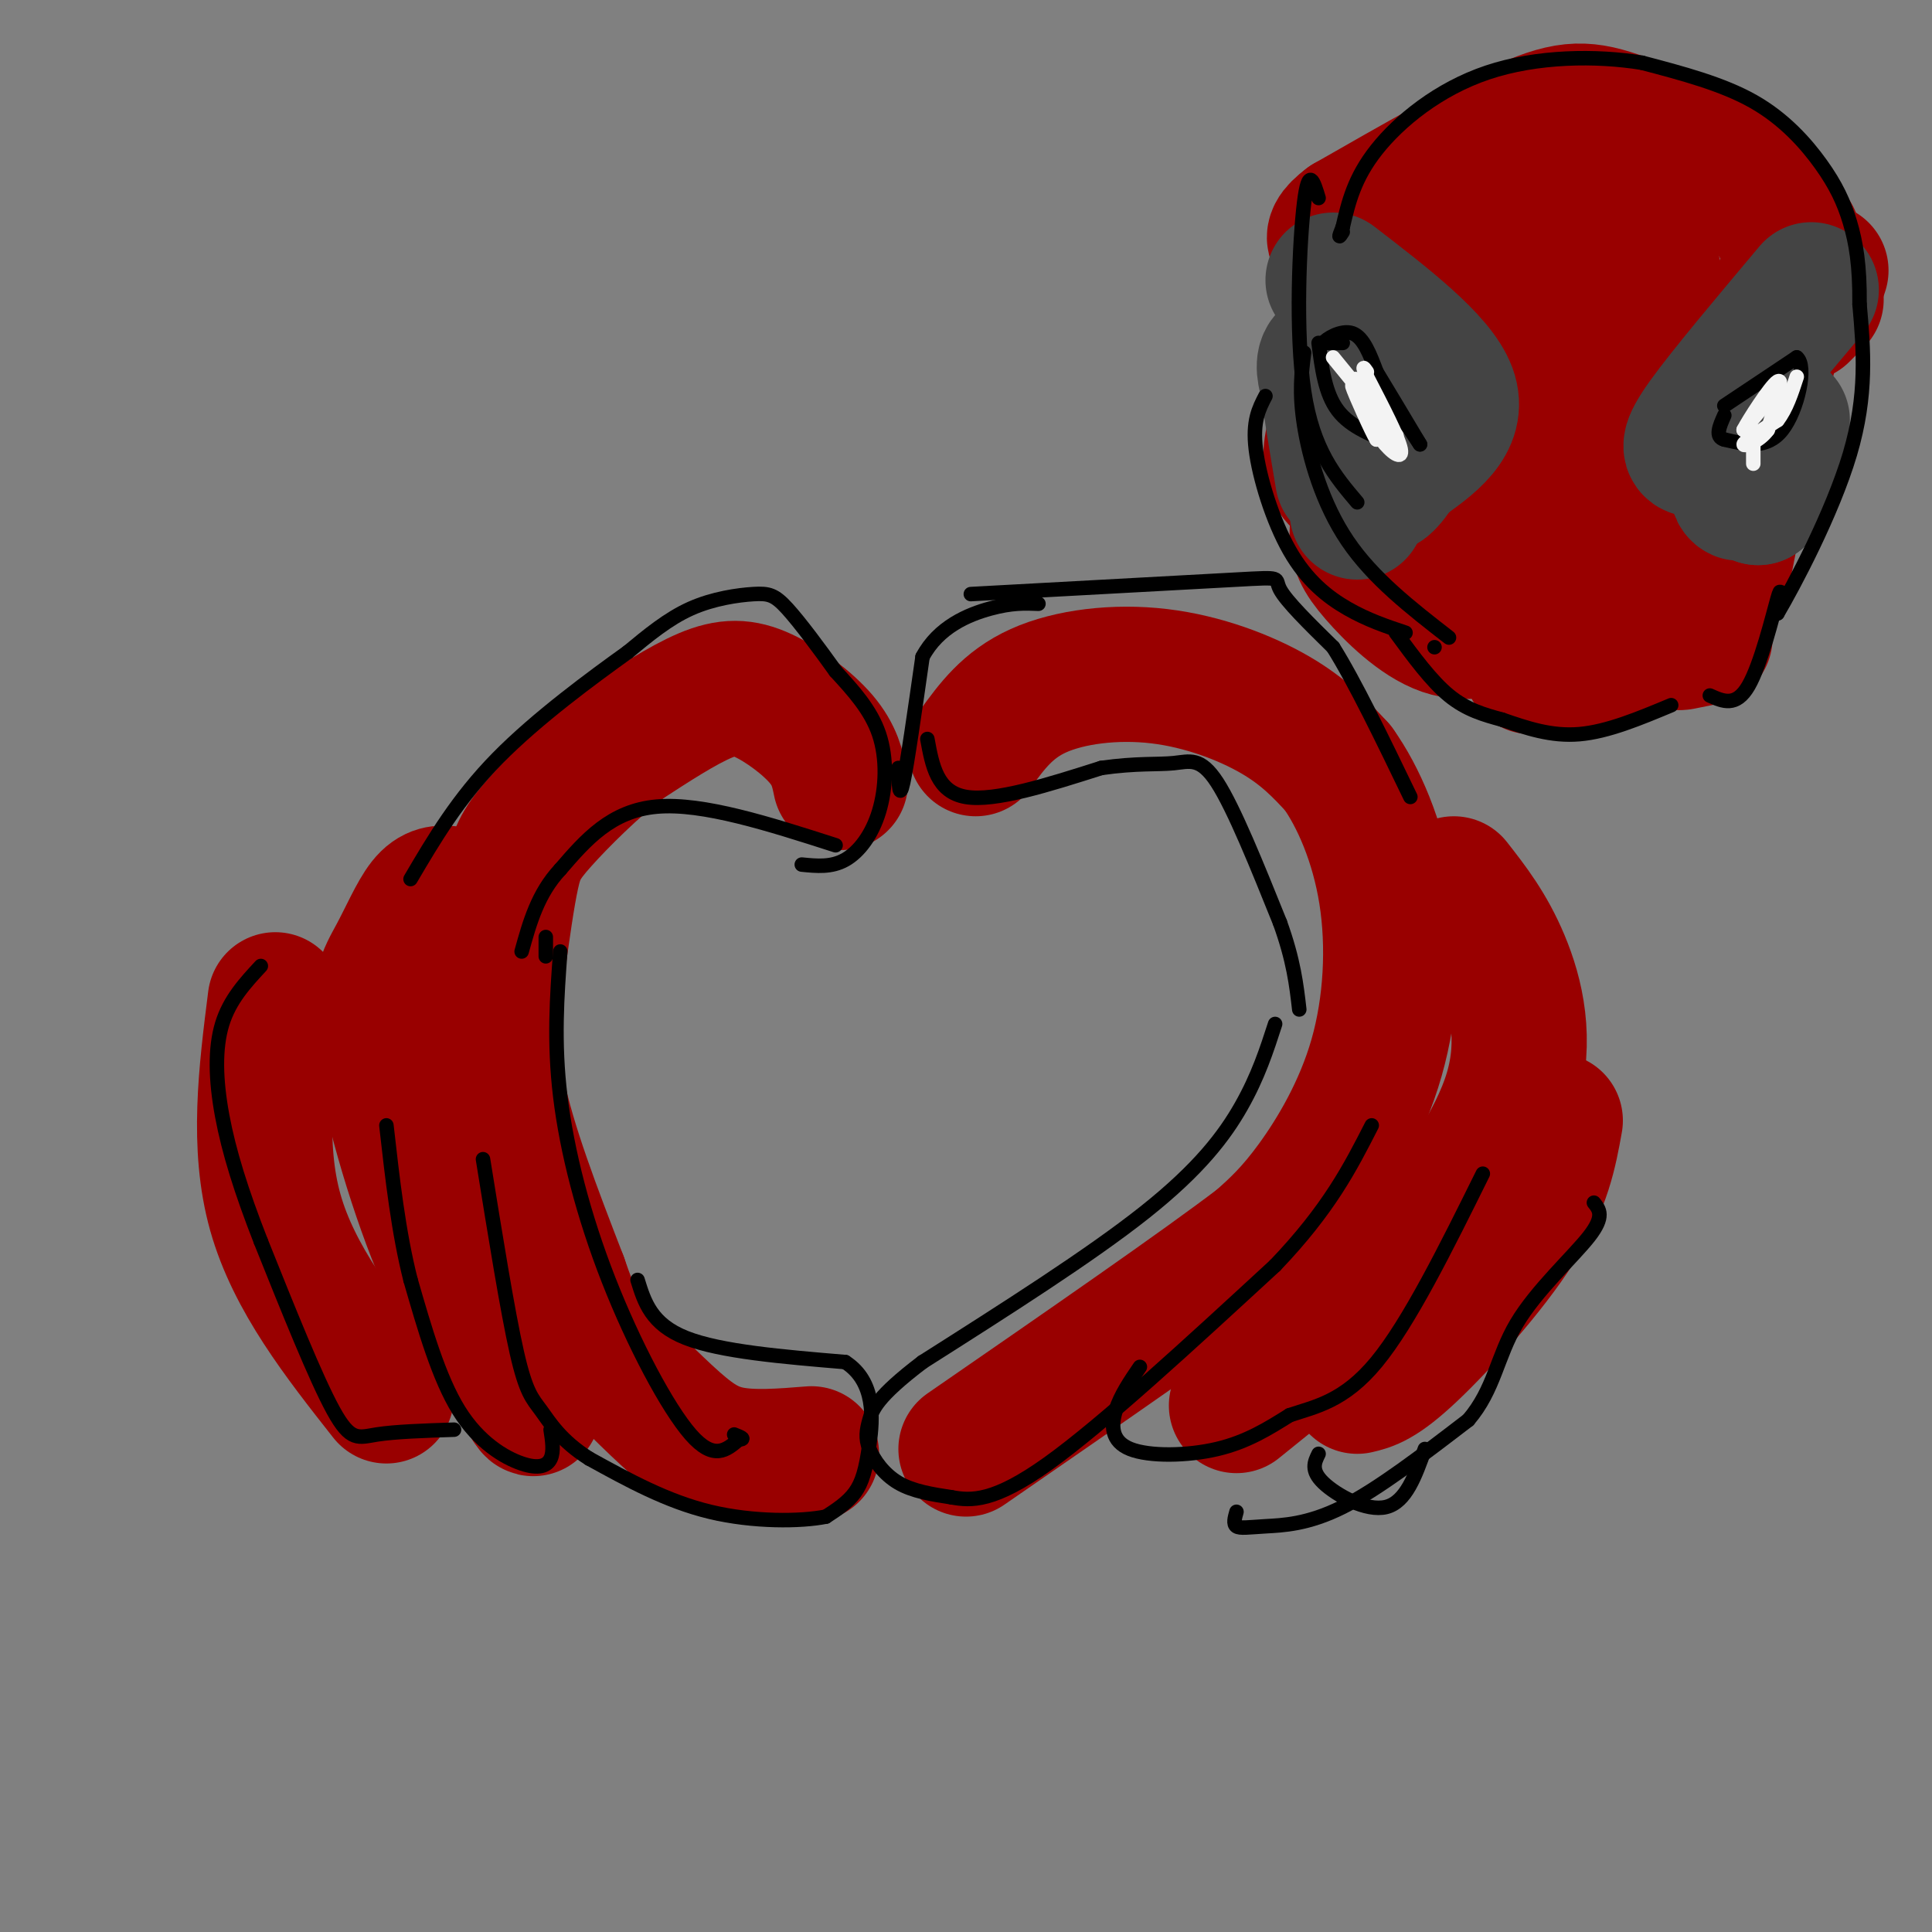 <svg viewBox='0 0 400 400' version='1.1' xmlns='http://www.w3.org/2000/svg' xmlns:xlink='http://www.w3.org/1999/xlink'><rect x="0" y="0" width="400" height="400" fill="#808080" stroke="none"/><g fill='none' stroke='rgb(153,0,0)' stroke-width='28' stroke-linecap='round' stroke-linejoin='round'><path d='M202,155c3.304,-4.560 6.607,-9.119 13,-12c6.393,-2.881 15.875,-4.083 25,-3c9.125,1.083 17.893,4.452 24,8c6.107,3.548 9.554,7.274 13,11'/><path d='M277,159c4.225,5.906 8.287,15.171 10,26c1.713,10.829 1.077,23.223 -2,34c-3.077,10.777 -8.593,19.936 -13,26c-4.407,6.064 -7.703,9.032 -11,12'/><path d='M261,257c-12.000,9.167 -36.500,26.083 -61,43'/><path d='M174,162c-0.589,-2.845 -1.179,-5.690 -4,-9c-2.821,-3.310 -7.875,-7.083 -12,-9c-4.125,-1.917 -7.321,-1.976 -12,0c-4.679,1.976 -10.839,5.988 -17,10'/><path d='M129,154c-6.154,4.734 -13.038,11.570 -17,16c-3.962,4.430 -5.000,6.456 -6,11c-1.000,4.544 -1.962,11.608 -3,19c-1.038,7.392 -2.154,15.112 0,26c2.154,10.888 7.577,24.944 13,39'/><path d='M116,265c2.841,8.196 3.442,9.187 7,13c3.558,3.813 10.073,10.450 15,15c4.927,4.550 8.265,7.014 13,8c4.735,0.986 10.868,0.493 17,0'/><path d='M301,183c3.548,4.530 7.095,9.060 10,16c2.905,6.940 5.167,16.292 2,27c-3.167,10.708 -11.762,22.774 -19,31c-7.238,8.226 -13.119,12.613 -19,17'/><path d='M282,270c0.000,0.000 -26.000,21.000 -26,21'/><path d='M268,279c0.000,0.000 -7.000,6.000 -7,6'/><path d='M322,232c-1.178,6.556 -2.356,13.111 -8,22c-5.644,8.889 -15.756,20.111 -22,26c-6.244,5.889 -8.622,6.444 -11,7'/><path d='M93,185c-1.593,-0.142 -3.187,-0.284 -5,2c-1.813,2.284 -3.847,6.994 -6,11c-2.153,4.006 -4.426,7.309 -3,18c1.426,10.691 6.550,28.769 12,42c5.450,13.231 11.225,21.616 17,30'/><path d='M108,288c3.167,5.333 2.583,3.667 2,2'/><path d='M57,207c-1.917,15.167 -3.833,30.333 0,44c3.833,13.667 13.417,25.833 23,38'/><path d='M305,43c2.044,13.111 4.089,26.222 4,33c-0.089,6.778 -2.311,7.222 -6,9c-3.689,1.778 -8.844,4.889 -14,8'/><path d='M293,47c-6.022,12.533 -12.044,25.067 -14,33c-1.956,7.933 0.156,11.267 1,12c0.844,0.733 0.422,-1.133 0,-3'/><path d='M282,75c-2.533,5.911 -5.067,11.822 -6,16c-0.933,4.178 -0.267,6.622 1,8c1.267,1.378 3.133,1.689 5,2'/><path d='M370,57c0.000,0.000 0.000,0.000 0,0'/><path d='M377,56c0.000,0.000 -2.000,6.000 -2,6'/><path d='M376,62c0.000,0.000 -3.000,3.000 -3,3'/><path d='M321,44c-0.257,28.566 -0.514,57.132 0,58c0.514,0.868 1.797,-25.963 4,-42c2.203,-16.037 5.324,-21.279 9,-19c3.676,2.279 7.907,12.080 10,22c2.093,9.920 2.046,19.960 2,30'/><path d='M346,93c-1.455,6.715 -6.091,8.501 -6,-2c0.091,-10.501 4.909,-33.289 0,-30c-4.909,3.289 -19.545,32.654 -28,45c-8.455,12.346 -10.727,7.673 -13,3'/><path d='M299,109c-3.345,0.595 -5.208,0.583 -6,2c-0.792,1.417 -0.512,4.262 9,5c9.512,0.738 28.256,-0.631 47,-2'/><path d='M349,114c8.778,1.733 7.222,7.067 9,-2c1.778,-9.067 6.889,-32.533 12,-56'/><path d='M370,56c2.050,-9.779 1.176,-6.228 0,-7c-1.176,-0.772 -2.656,-5.867 -9,-11c-6.344,-5.133 -17.554,-10.305 -25,-13c-7.446,-2.695 -11.127,-2.913 -20,1c-8.873,3.913 -22.936,11.956 -37,20'/><path d='M279,46c-5.667,4.222 -1.333,4.778 3,4c4.333,-0.778 8.667,-2.889 13,-5'/><path d='M306,44c-7.333,8.417 -14.667,16.833 -18,25c-3.333,8.167 -2.667,16.083 -2,24'/><path d='M283,97c-0.970,4.815 -1.940,9.631 -2,13c-0.060,3.369 0.792,5.292 4,9c3.208,3.708 8.774,9.202 14,11c5.226,1.798 10.113,-0.101 15,-2'/><path d='M314,128c3.000,1.333 3.000,5.667 3,10'/><path d='M324,138c0.000,0.000 5.000,-1.000 5,-1'/><path d='M330,137c0.000,0.000 3.000,0.000 3,0'/><path d='M346,133c0.000,0.000 1.000,0.000 1,0'/><path d='M348,133c0.000,0.000 5.000,-1.000 5,-1'/></g>
<g fill='none' stroke='rgb(68,68,68)' stroke-width='28' stroke-linecap='round' stroke-linejoin='round'><path d='M375,60c-9.000,10.711 -18.000,21.422 -22,27c-4.000,5.578 -3.000,6.022 -2,6c1.000,-0.022 2.000,-0.511 3,-1'/><path d='M354,92c1.638,-1.759 4.233,-5.657 5,-3c0.767,2.657 -0.293,11.869 1,13c1.293,1.131 4.941,-5.820 6,-7c1.059,-1.180 -0.470,3.410 -2,8'/><path d='M364,103c0.500,-1.333 2.750,-8.667 5,-16'/><path d='M276,58c10.833,8.333 21.667,16.667 24,23c2.333,6.333 -3.833,10.667 -10,15'/><path d='M290,96c-2.726,3.964 -4.542,6.375 -5,3c-0.458,-3.375 0.440,-12.536 0,-14c-0.440,-1.464 -2.220,4.768 -4,11'/><path d='M281,96c-0.262,-1.774 1.083,-11.708 0,-17c-1.083,-5.292 -4.595,-5.940 -6,-5c-1.405,0.940 -0.702,3.470 0,6'/><path d='M275,80c0.500,4.167 1.750,11.583 3,19'/><path d='M279,100c0.000,0.000 2.000,3.000 2,3'/><path d='M281,106c0.000,0.000 0.000,0.000 0,0'/></g>
<g fill='none' stroke='rgb(0,0,0)' stroke-width='3' stroke-linecap='round' stroke-linejoin='round'><path d='M186,159c0.083,3.417 0.167,6.833 1,3c0.833,-3.833 2.417,-14.917 4,-26'/><path d='M191,136c3.289,-6.222 9.511,-8.778 14,-10c4.489,-1.222 7.244,-1.111 10,-1'/><path d='M201,123c22.467,-1.222 44.933,-2.444 55,-3c10.067,-0.556 7.733,-0.444 9,2c1.267,2.444 6.133,7.222 11,12'/><path d='M276,134c4.500,7.167 10.250,19.083 16,31'/><path d='M192,153c1.000,5.500 2.000,11.000 8,12c6.000,1.000 17.000,-2.500 28,-6'/><path d='M228,159c7.345,-1.048 11.708,-0.667 15,-1c3.292,-0.333 5.512,-1.381 9,4c3.488,5.381 8.244,17.190 13,29'/><path d='M265,191c2.833,7.833 3.417,12.917 4,18'/><path d='M264,212c-1.756,5.422 -3.511,10.844 -7,17c-3.489,6.156 -8.711,13.044 -20,22c-11.289,8.956 -28.644,19.978 -46,31'/><path d='M191,282c-9.547,7.252 -10.415,9.882 -11,12c-0.585,2.118 -0.888,3.724 0,6c0.888,2.276 2.968,5.222 6,7c3.032,1.778 7.016,2.389 11,3'/><path d='M197,310c4.067,0.733 8.733,1.067 20,-7c11.267,-8.067 29.133,-24.533 47,-41'/><path d='M264,262c11.167,-11.667 15.583,-20.333 20,-29'/><path d='M236,283c-2.006,2.940 -4.012,5.881 -5,9c-0.988,3.119 -0.958,6.417 3,8c3.958,1.583 11.845,1.452 18,0c6.155,-1.452 10.577,-4.226 15,-7'/><path d='M267,293c5.356,-1.800 11.244,-2.800 18,-11c6.756,-8.200 14.378,-23.600 22,-39'/><path d='M256,313c-0.357,1.256 -0.714,2.512 0,3c0.714,0.488 2.500,0.208 6,0c3.500,-0.208 8.714,-0.345 16,-4c7.286,-3.655 16.643,-10.827 26,-18'/><path d='M304,294c5.405,-6.321 5.917,-13.125 10,-20c4.083,-6.875 11.738,-13.821 15,-18c3.262,-4.179 2.131,-5.589 1,-7'/><path d='M273,301c-0.844,1.711 -1.689,3.422 1,6c2.689,2.578 8.911,6.022 13,5c4.089,-1.022 6.044,-6.511 8,-12'/><path d='M166,179c3.065,0.310 6.131,0.619 9,-1c2.869,-1.619 5.542,-5.167 7,-10c1.458,-4.833 1.702,-10.952 0,-16c-1.702,-5.048 -5.351,-9.024 -9,-13'/><path d='M173,139c-3.399,-4.754 -7.396,-10.140 -10,-13c-2.604,-2.860 -3.817,-3.193 -7,-3c-3.183,0.193 -8.338,0.912 -13,3c-4.662,2.088 -8.831,5.544 -13,9'/><path d='M130,135c-7.222,5.178 -18.778,13.622 -27,22c-8.222,8.378 -13.111,16.689 -18,25'/><path d='M173,175c-13.750,-4.417 -27.500,-8.833 -37,-8c-9.500,0.833 -14.750,6.917 -20,13'/><path d='M116,180c-4.667,5.000 -6.333,11.000 -8,17'/><path d='M113,194c0.000,0.000 0.000,4.000 0,4'/><path d='M116,197c-0.685,9.327 -1.369,18.655 0,30c1.369,11.345 4.792,24.708 10,38c5.208,13.292 12.202,26.512 17,32c4.798,5.488 7.399,3.244 10,1'/><path d='M153,298c1.500,0.000 0.250,-0.500 -1,-1'/><path d='M132,265c1.417,4.583 2.833,9.167 10,12c7.167,2.833 20.083,3.917 33,5'/><path d='M175,282c6.345,4.083 5.708,11.792 5,17c-0.708,5.208 -1.488,7.917 -3,10c-1.512,2.083 -3.756,3.542 -6,5'/><path d='M171,314c-5.156,1.044 -15.044,1.156 -24,-1c-8.956,-2.156 -16.978,-6.578 -25,-11'/><path d='M122,302c-5.917,-3.726 -8.208,-7.542 -10,-10c-1.792,-2.458 -3.083,-3.560 -5,-12c-1.917,-8.440 -4.458,-24.220 -7,-40'/><path d='M114,296c0.351,2.256 0.702,4.512 0,6c-0.702,1.488 -2.458,2.208 -6,1c-3.542,-1.208 -8.869,-4.345 -13,-11c-4.131,-6.655 -7.065,-16.827 -10,-27'/><path d='M85,265c-2.500,-9.833 -3.750,-20.917 -5,-32'/><path d='M94,296c-6.089,0.200 -12.178,0.400 -16,1c-3.822,0.600 -5.378,1.600 -9,-5c-3.622,-6.600 -9.311,-20.800 -15,-35'/><path d='M54,257c-4.036,-10.310 -6.625,-18.583 -8,-26c-1.375,-7.417 -1.536,-13.976 0,-19c1.536,-5.024 4.768,-8.512 8,-12'/><path d='M357,84c0.000,0.000 15.000,-10.000 15,-10'/><path d='M372,74c2.200,1.689 0.200,10.911 -3,15c-3.200,4.089 -7.600,3.044 -12,2'/><path d='M357,91c-2.000,-0.500 -1.000,-2.750 0,-5'/><path d='M273,71c0.667,5.250 1.333,10.500 4,14c2.667,3.500 7.333,5.250 12,7'/><path d='M278,71c0.000,0.000 -4.000,0.000 -4,0'/><path d='M274,71c0.489,-0.800 3.711,-2.800 6,-2c2.289,0.800 3.644,4.400 5,8'/><path d='M285,77c2.333,3.833 5.667,9.417 9,15'/><path d='M294,92c0.000,0.000 -4.000,-6.000 -4,-6'/><path d='M273,41c-1.022,-3.400 -2.044,-6.800 -3,1c-0.956,7.800 -1.844,26.800 0,39c1.844,12.200 6.422,17.600 11,23'/><path d='M270,73c-0.533,4.111 -1.067,8.222 0,15c1.067,6.778 3.733,16.222 9,24c5.267,7.778 13.133,13.889 21,20'/><path d='M297,134c0.000,0.000 0.000,0.000 0,0'/><path d='M262,82c-1.351,2.601 -2.702,5.202 -2,11c0.702,5.798 3.458,14.792 7,21c3.542,6.208 7.869,9.631 12,12c4.131,2.369 8.065,3.685 12,5'/><path d='M289,131c3.667,5.000 7.333,10.000 11,13c3.667,3.000 7.333,4.000 11,5'/><path d='M311,149c5.083,1.750 10.167,3.500 16,3c5.833,-0.500 12.417,-3.250 19,-6'/><path d='M354,144c2.711,1.222 5.422,2.444 8,-2c2.578,-4.444 5.022,-14.556 6,-18c0.978,-3.444 0.489,-0.222 0,3'/><path d='M368,127c3.244,-5.489 11.356,-20.711 15,-33c3.644,-12.289 2.822,-21.644 2,-31'/><path d='M385,63c0.070,-8.100 -0.754,-12.852 -2,-17c-1.246,-4.148 -2.912,-7.694 -6,-12c-3.088,-4.306 -7.596,-9.373 -14,-13c-6.404,-3.627 -14.702,-5.813 -23,-8'/><path d='M340,13c-9.512,-1.548 -21.792,-1.417 -32,2c-10.208,3.417 -18.345,10.119 -23,16c-4.655,5.881 -5.827,10.940 -7,16'/><path d='M278,47c-1.167,2.833 -0.583,1.917 0,1'/></g>
<g fill='none' stroke='rgb(243,243,243)' stroke-width='3' stroke-linecap='round' stroke-linejoin='round'><path d='M363,89c0.000,0.000 0.000,7.000 0,7'/><path d='M366,83c0.000,0.000 -5.000,6.000 -5,6'/><path d='M361,89c0.867,-1.733 5.533,-9.067 7,-10c1.467,-0.933 -0.267,4.533 -2,10'/><path d='M366,89c-1.733,2.444 -5.067,3.556 -5,3c0.067,-0.556 3.533,-2.778 7,-5'/><path d='M368,87c1.833,-2.333 2.917,-5.667 4,-9'/><path d='M276,74c6.000,7.333 12.000,14.667 13,16c1.000,1.333 -3.000,-3.333 -7,-8'/><path d='M282,82c-1.489,-2.444 -1.711,-4.556 -1,-3c0.711,1.556 2.356,6.778 4,12'/><path d='M285,91c-0.756,-1.067 -4.644,-9.733 -5,-11c-0.356,-1.267 2.822,4.867 6,11'/><path d='M286,91c2.133,2.822 4.467,4.378 4,2c-0.467,-2.378 -3.733,-8.689 -7,-15'/><path d='M283,78c-1.167,-2.667 -0.583,-1.833 0,-1'/></g>
</svg>